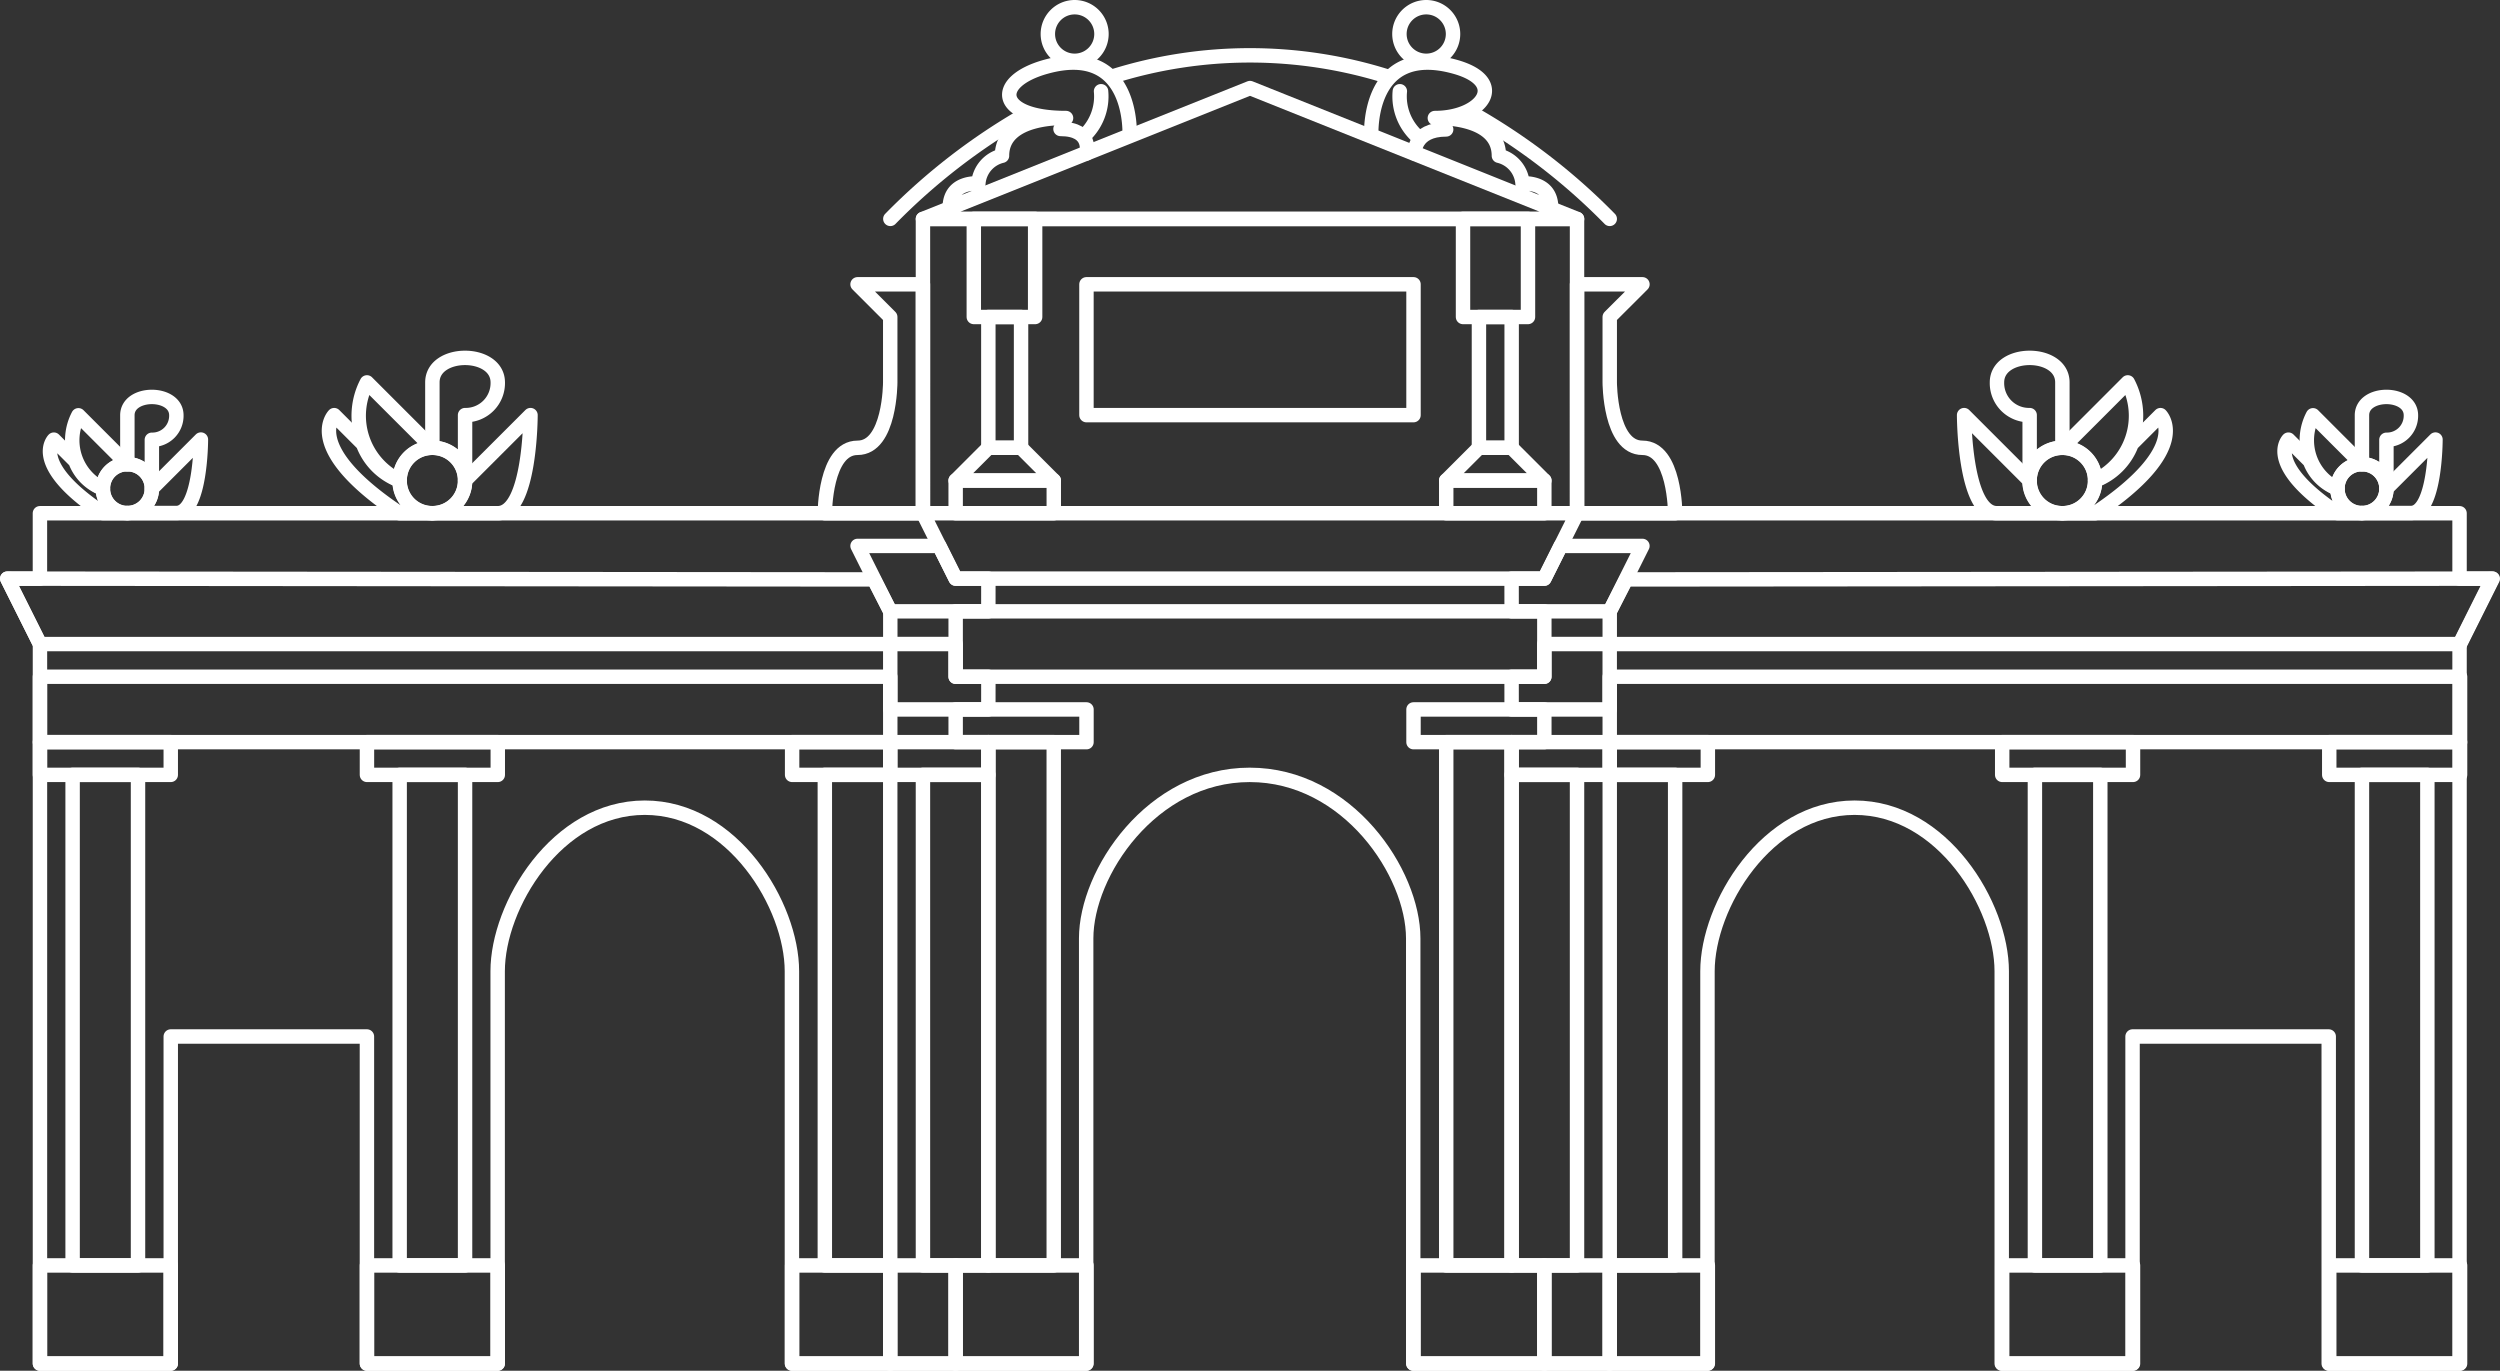 <svg xmlns="http://www.w3.org/2000/svg" width="86.66" height="47.516" viewBox="0 0 86.66 47.516">
    <rect x="0" y="0" width="86.66" height="47.516" fill="#333333" stroke="none"/>
    <defs>
        <style>
            .a {
                fill: none;
                stroke: #fff;
                stroke-linecap: round;
                stroke-linejoin: round;
                stroke-width: 0.5px;
            }
        </style>
    </defs>
    <g transform="translate(-505.249 -4384.163)">
        <rect class="a" width="29.476" height="2.267" transform="translate(506.633 4407.622)" />
        <path class="a" d="M505.5,4404.221l1.134,2.268h29.476v-1.134l-.572-1.107Z" />
        <path class="a" d="M558.782,4404.221H538.376l-1.134-2.267h22.674Z" />
        <rect class="a" width="4.535" height="1.134" transform="translate(506.633 4409.889)" />
        <rect class="a" width="2.267" height="17.005" transform="translate(507.766 4411.023)" />
        <rect class="a" width="4.535" height="3.401" transform="translate(506.633 4428.028)" />
        <rect class="a" width="4.535" height="1.134" transform="translate(517.969 4409.889)" />
        <rect class="a" width="2.267" height="17.005" transform="translate(519.103 4411.023)" />
        <rect class="a" width="4.535" height="3.401" transform="translate(517.969 4428.028)" />
        <rect class="a" width="4.535" height="1.134" transform="translate(538.376 4408.755)" />
        <rect class="a" width="2.267" height="18.139" transform="translate(539.509 4409.889)" />
        <rect class="a" width="4.535" height="3.401" transform="translate(538.376 4428.028)" />
        <rect class="a" width="3.401" height="1.134" transform="translate(532.707 4409.889)" />
        <rect class="a" width="2.267" height="17.005" transform="translate(533.841 4411.023)" />
        <rect class="a" width="3.401" height="1.134" transform="translate(536.108 4409.889)" />
        <rect class="a" width="2.267" height="17.005" transform="translate(537.242 4411.023)" />
        <rect class="a" width="3.401" height="3.401" transform="translate(532.707 4428.028)" />
        <rect class="a" width="2.267" height="3.401" transform="translate(536.108 4428.028)" />
        <path class="a" d="M539.509,4405.354h-3.4l-1.134-2.267h2.834l.567,1.133h1.134Z" />
        <path class="a" d="M539.509,4408.755h-3.4v-2.267h2.267v1.134h1.134Z" />
        <rect class="a" width="29.476" height="2.267" transform="translate(561.049 4407.622)" />
        <path class="a" d="M591.658,4404.221l-1.134,2.268H561.049v-1.134l.572-1.107Z" />
        <rect class="a" width="4.535" height="1.134" transform="translate(585.99 4409.889)" />
        <rect class="a" width="2.267" height="17.005" transform="translate(587.124 4411.023)" />
        <rect class="a" width="4.535" height="3.401" transform="translate(585.99 4428.028)" />
        <rect class="a" width="4.535" height="1.134" transform="translate(574.653 4409.889)" />
        <rect class="a" width="2.267" height="17.005" transform="translate(575.787 4411.023)" />
        <rect class="a" width="4.535" height="3.401" transform="translate(574.653 4428.028)" />
        <rect class="a" width="4.535" height="1.134" transform="translate(554.247 4408.755)" />
        <rect class="a" width="2.267" height="18.139" transform="translate(555.381 4409.889)" />
        <rect class="a" width="4.535" height="3.401" transform="translate(554.247 4428.028)" />
        <rect class="a" width="3.401" height="1.134" transform="translate(561.049 4409.889)" />
        <rect class="a" width="2.267" height="17.005" transform="translate(561.049 4411.023)" />
        <rect class="a" width="3.401" height="1.134" transform="translate(557.648 4409.889)" />
        <rect class="a" width="2.267" height="17.005" transform="translate(557.648 4411.023)" />
        <rect class="a" width="3.401" height="3.401" transform="translate(561.049 4428.028)" />
        <rect class="a" width="2.267" height="3.401" transform="translate(558.782 4428.028)" />
        <path class="a" d="M557.648,4405.354h3.4l1.134-2.267h-2.834l-.567,1.133h-1.134Z" />
        <path class="a" d="M557.648,4408.755h3.4v-2.267h-2.267v1.134h-1.134Z" />
        <path class="a"
            d="M559.915,4401.954v-10.2H537.242v10.2H506.633v2.267H505.5l1.134,2.267v24.941h4.534v-11.337h6.8v11.337H522.5v-13.6c0-2.267,2.041-5.668,5.1-5.668s5.1,3.4,5.1,5.668v13.6h10.2v-14.738c0-2.267,2.268-5.668,5.669-5.668s5.668,3.4,5.668,5.668v14.738h10.2v-13.6c0-2.267,2.041-5.668,5.1-5.668s5.1,3.4,5.1,5.668v13.6h4.535v-11.337h6.8v11.337h4.535v-24.941l1.133-2.267h-1.133v-2.267Z" />
        <path class="a" d="M548.579,4387.216l11.337,4.535H537.242Z" />
        <path class="a" d="M540.812,4388.122a21.509,21.509,0,0,0-4.7,3.628" />
        <path class="a" d="M553.389,4386.83a15.848,15.848,0,0,0-9.6-.008" />
        <path class="a" d="M561.049,4391.75a21.564,21.564,0,0,0-4.618-3.579" />
        <rect class="a" width="20.406" height="2.267" transform="translate(538.376 4405.354)" />
        <rect class="a" width="3.401" height="1.134" transform="translate(538.376 4400.82)" />
        <path class="a" d="M541.777,4400.82l-1.134-1.134h-1.134l-1.134,1.134Z" />
        <rect class="a" width="1.134" height="4.535" transform="translate(539.509 4395.151)" />
        <rect class="a" width="2.126" height="3.401" transform="translate(539.005 4391.75)" />
        <rect class="a" width="3.401" height="1.134" transform="translate(555.381 4400.82)" />
        <path class="a" d="M558.782,4400.82l-1.134-1.134h-1.134l-1.134,1.134Z" />
        <rect class="a" width="1.134" height="4.535" transform="translate(556.515 4395.151)" />
        <rect class="a" width="2.252" height="3.401" transform="translate(555.963 4391.75)" />
        <rect class="a" width="11.337" height="4.535" transform="translate(542.91 4394.018)" />
        <path class="a"
            d="M537.242,4394.018h-2.267l1.133,1.133v2.268s0,2.267-1.133,2.267-1.134,2.268-1.134,2.268h3.4Z" />
        <path class="a"
            d="M559.915,4394.018h2.268l-1.134,1.133v2.268s0,2.267,1.134,2.267,1.134,2.268,1.134,2.268h-3.4Z" />
        <path class="a" d="M521.37,4400.82a1.133,1.133,0,1,1-1.133-1.134A1.134,1.134,0,0,1,521.37,4400.82Z" />
        <path class="a" d="M521.37,4400.82l2.268-2.267s0,3.4-1.134,3.4h-2.267A1.111,1.111,0,0,0,521.37,4400.82Z" />
        <path class="a"
            d="M520.237,4399.686l-1.134-1.133-1.134-1.134a2.483,2.483,0,0,0,1.134,3.4A1.11,1.11,0,0,1,520.237,4399.686Z" />
        <path class="a"
            d="M519.1,4400.82a1.111,1.111,0,0,0,1.134,1.134H519.1c-3.4-2.268-2.267-3.4-2.267-3.4l1,1A2.153,2.153,0,0,0,519.1,4400.82Z" />
        <path class="a" d="M517.969,4398.553" />
        <path class="a"
            d="M520.237,4397.419v2.267a1.11,1.11,0,0,1,1.133,1.134v-2.267a1.111,1.111,0,0,0,1.134-1.134C522.5,4396.285,520.237,4396.285,520.237,4397.419Z" />
        <path class="a" d="M510.513,4401.1a.848.848,0,1,1-.849-.849A.849.849,0,0,1,510.513,4401.1Z" />
        <path class="a" d="M510.513,4401.1l1.7-1.7s0,2.546-.848,2.546h-1.7A.832.832,0,0,0,510.513,4401.1Z" />
        <path class="a"
            d="M509.664,4400.256l-.848-.848-.849-.849a1.859,1.859,0,0,0,.849,2.546A.831.831,0,0,1,509.664,4400.256Z" />
        <path class="a"
            d="M508.816,4401.1a.831.831,0,0,0,.848.849h-.848c-2.546-1.7-1.7-2.546-1.7-2.546l.746.746A1.613,1.613,0,0,0,508.816,4401.1Z" />
        <path class="a" d="M507.967,4399.408" />
        <path class="a"
            d="M509.664,4398.559v1.7a.832.832,0,0,1,.849.849v-1.7a.832.832,0,0,0,.849-.849C511.362,4397.71,509.664,4397.71,509.664,4398.559Z" />
        <circle class="a" cx="1.134" cy="1.134" r="1.134" transform="translate(575.572 4401.92) rotate(-88.317)" />
        <path class="a" d="M575.6,4400.82l-2.267-2.267s0,3.4,1.134,3.4h2.267A1.111,1.111,0,0,1,575.6,4400.82Z" />
        <path class="a"
            d="M576.739,4399.686l1.134-1.133,1.133-1.134a2.482,2.482,0,0,1-1.133,3.4A1.11,1.11,0,0,0,576.739,4399.686Z" />
        <path class="a"
            d="M577.873,4400.82a1.111,1.111,0,0,1-1.134,1.134h1.134c3.4-2.268,2.267-3.4,2.267-3.4l-1,1A2.153,2.153,0,0,1,577.873,4400.82Z" />
        <path class="a" d="M579.006,4398.553" />
        <path class="a"
            d="M576.739,4397.419v2.267a1.111,1.111,0,0,0-1.134,1.134v-2.267a1.11,1.11,0,0,1-1.133-1.134C574.472,4396.285,576.739,4396.285,576.739,4397.419Z" />
        <path class="a" d="M542.91,4389.483s.237-.85-.9-.85" />
        <path class="a" d="M542.816,4388.885a1.869,1.869,0,0,0,.6-1.559" />
        <path class="a"
            d="M541.509,4386.476c-1.859.514-1.732,1.779.693,1.779,0,0-2.22-.11-2.22,1.307a1.069,1.069,0,0,0-.819.96s-.992-.094-.992.835l6.235-2.5S544.579,4385.625,541.509,4386.476Z" />
        <path class="a" d="M543.43,4385.342a.929.929,0,1,1-.929-.929A.929.929,0,0,1,543.43,4385.342Z" />
        <path class="a" d="M554.279,4389.483s-.032-.834,1.1-.834" />
        <path class="a" d="M554.373,4388.885a1.869,1.869,0,0,1-.6-1.559" />
        <path class="a"
            d="M555.68,4386.476c1.859.514.976,1.779-.693,1.779,0,0,2.22-.11,2.22,1.307a1.069,1.069,0,0,1,.819.96s.992-.094.992.835l-6.235-2.5S552.609,4385.625,555.68,4386.476Z" />
        <path class="a" d="M553.759,4385.342a.929.929,0,1,0,.929-.929A.929.929,0,0,0,553.759,4385.342Z" />
        <path class="a" d="M587.972,4401.1a.848.848,0,1,1-.848-.849A.849.849,0,0,1,587.972,4401.1Z" />
        <path class="a" d="M587.972,4401.1l1.7-1.7s0,2.546-.849,2.546h-1.7A.831.831,0,0,0,587.972,4401.1Z" />
        <path class="a"
            d="M587.124,4400.256l-.849-.848-.848-.849a1.858,1.858,0,0,0,.848,2.546A.832.832,0,0,1,587.124,4400.256Z" />
        <path class="a"
            d="M586.275,4401.1a.832.832,0,0,0,.849.849h-.849c-2.546-1.7-1.7-2.546-1.7-2.546l.746.746A1.613,1.613,0,0,0,586.275,4401.1Z" />
        <path class="a" d="M585.427,4399.408" />
        <path class="a"
            d="M587.124,4398.559v1.7a.831.831,0,0,1,.848.849v-1.7a.832.832,0,0,0,.849-.849C588.821,4397.71,587.124,4397.71,587.124,4398.559Z" />
    </g>
</svg>